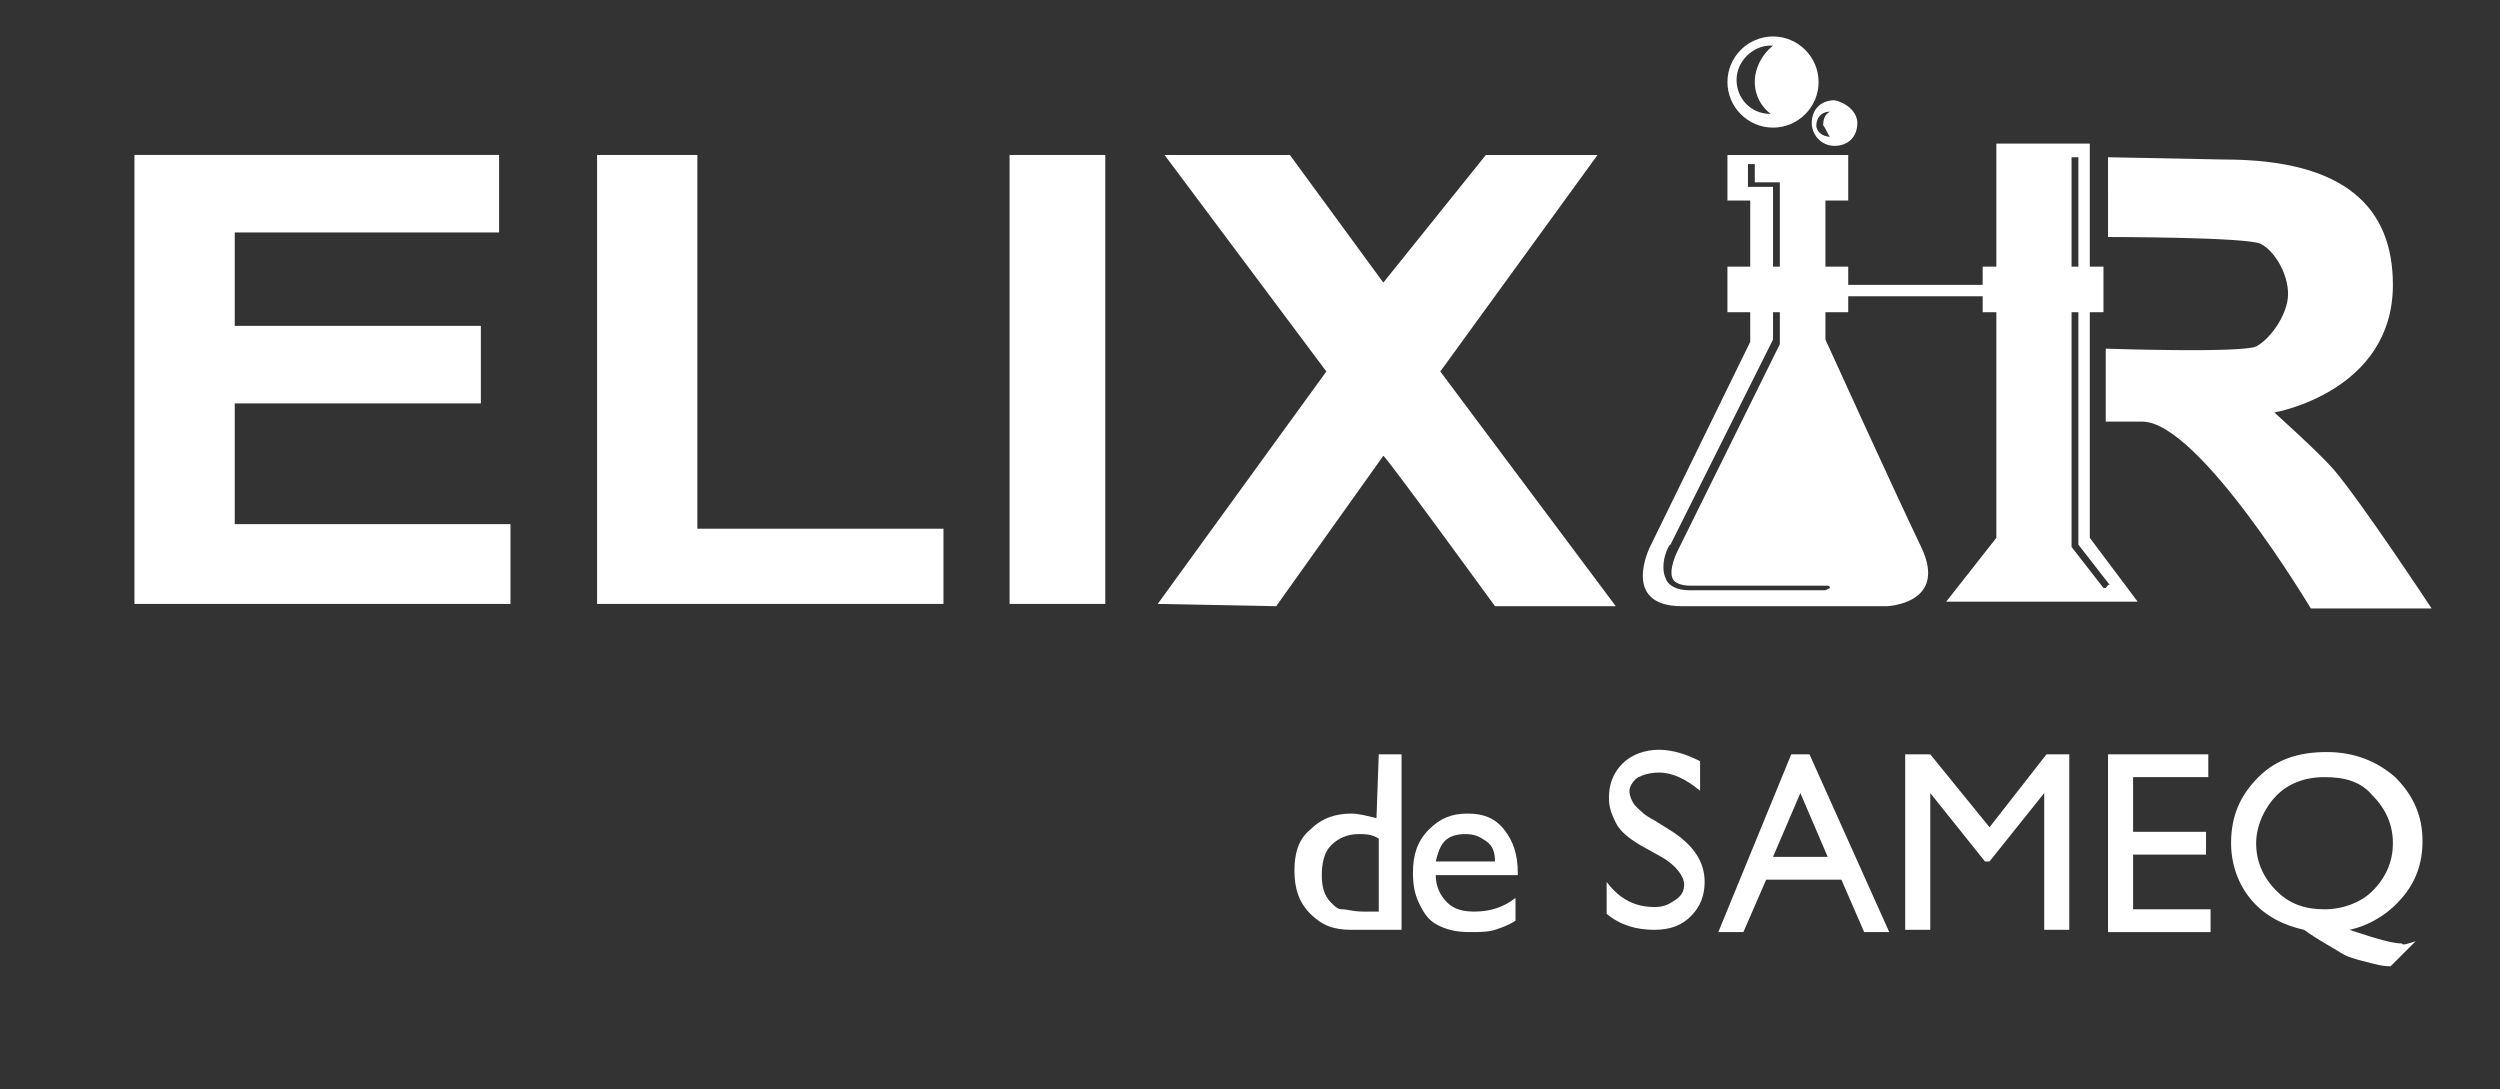 <?xml version="1.0" encoding="utf-8"?>
<!-- Generator: Adobe Illustrator 25.2.1, SVG Export Plug-In . SVG Version: 6.00 Build 0)  -->
<svg version="1.1" id="Capa_1" xmlns="http://www.w3.org/2000/svg" xmlns:xlink="http://www.w3.org/1999/xlink" x="0px" y="0px"
	 viewBox="0 0 109.7 47.8" style="enable-background:new 0 0 109.7 47.8;" xml:space="preserve">
<rect x="0" y="0" width="109.7" height="47.8" fill="#333333" stroke="none"/>
<style type="text/css">
	.st0{fill:#FFFFFF;}
</style>
<path class="st0" d="M84.3,24c-1.2-2.5-4.2-9.1-4.2-9.1V8.8h1v-2h-5.3v2h1V15L72.4,24c0,0-1.3,2.6,1.4,2.6s9,0,9,0
	S85.5,26.5,84.3,24L84.3,24z M80.1,25.9h-6c-0.5,0-0.9-0.2-1-0.5c-0.3-0.6,0.1-1.5,0.2-1.5l4.5-9V8.2h-1.1v-1h0.3V8h1.1l0,7.1
	l-4.5,9.1c0,0-0.4,0.8-0.2,1.2c0.1,0.2,0.4,0.3,0.8,0.3h6c0.1,0,0.1,0.1,0.1,0.1S80.1,25.9,80.1,25.9L80.1,25.9z"/>
<path class="st0" d="M91.7,23.6l0-17.3h-4.1l0,17.3l-2.2,2.8h8.4L91.7,23.6L91.7,23.6z M92.4,25.8c0,0-0.1,0-0.1,0l-1.4-1.8l0-17.1
	h0.3l0,17l1.4,1.8C92.5,25.6,92.5,25.7,92.4,25.8C92.4,25.8,92.4,25.8,92.4,25.8L92.4,25.8z"/>
<g>
	<path class="st0" d="M77.8,1.6c-1.1,0-2,0.9-2,2s0.9,2,2,2s2-0.9,2-2S78.9,1.6,77.8,1.6z M77.7,5C77.7,5,77.7,5,77.7,5
		c-0.9,0-1.5-0.7-1.5-1.5s0.7-1.5,1.5-1.5c0,0,0.1,0,0.1,0C77.3,2.4,77,3,77,3.6C77,4.2,77.3,4.7,77.7,5L77.7,5z"/>
	<path class="st0" d="M80.5,4.4c-0.6,0-1,0.4-1,1c0,0.5,0.4,1,1,1s1-0.4,1-1C81.5,4.9,81,4.5,80.5,4.4z M80.3,6
		C80.3,6,80.3,6,80.3,6c-0.3,0-0.6-0.2-0.6-0.5s0.2-0.6,0.6-0.6c0,0,0,0,0,0c-0.2,0.1-0.3,0.3-0.3,0.6C80.1,5.6,80.2,5.9,80.3,6
		L80.3,6z"/>
</g>
<path class="st0" d="M22.4,26.5l-16.5,0l0-19.7l16,0v3.4l-11.6,0v4.1l10.8,0v3.4l-10.8,0V23l12.1,0C22.4,23.1,22.4,26.5,22.4,26.5z"
	/>
<path class="st0" d="M41.4,26.5l-15.2,0l0-19.7h4.4l0,16.4h10.8L41.4,26.5L41.4,26.5z"/>
<path class="st0" d="M48.5,26.5h-4.2l0-19.7h4.2L48.5,26.5z"/>
<path class="st0" d="M70.9,26.6h-5.3c0,0-4.8-6.6-4.9-6.6L56,26.6l-5.2-0.1l7.4-10.2l-7.1-9.5h5.5l4.1,5.6l4.5-5.6h4.9l-6.9,9.5
	L70.9,26.6L70.9,26.6z"/>
<path class="st0" d="M92.5,6.9l5.1,0.1c5.3,0,7.4,2.1,7.4,5.5c0,4.7-5.2,5.6-5.2,5.6s2,1.8,2.6,2.5c1.2,1.4,4.3,6.1,4.3,6.1l-5.3,0
	c0,0-4.9-8.2-7.4-8.2l-1.6,0v-3.2c0,0,6,0.2,6.6-0.1s1.4-1.4,1.4-2.3s-0.6-1.9-1.2-2.2s-6.7-0.3-6.7-0.3L92.5,6.9L92.5,6.9z"/>
<polygon class="st0" points="92.3,11.7 92.3,13.7 87,13.7 87,13 81.1,13 81.1,13.7 75.8,13.7 75.8,11.7 81.1,11.7 81.1,12.5 
	87,12.5 87,11.7 "/>
<polygon class="st0" points="92.2,11.9 92.2,13.6 87.2,13.6 87.2,12.8 81,12.8 81,13.6 76,13.6 76,11.9 81,11.9 81,12.6 87.2,12.6 
	87.2,11.9 "/>
<g>
	<path class="st0" d="M60.5,33.1h1v7.7h-2.2c-0.8,0-1.3-0.2-1.8-0.7s-0.7-1.1-0.7-1.9c0-0.8,0.2-1.4,0.7-1.8
		c0.5-0.5,1.1-0.7,1.8-0.7c0.3,0,0.7,0.1,1.1,0.2L60.5,33.1L60.5,33.1z M60.5,40v-3.2c-0.3-0.2-0.6-0.2-0.9-0.2
		c-0.5,0-0.9,0.2-1.2,0.5s-0.4,0.8-0.4,1.3c0,0.5,0.1,0.9,0.4,1.2c0.2,0.2,0.3,0.3,0.5,0.3s0.5,0.1,0.9,0.1H60.5L60.5,40z"/>
	<path class="st0" d="M66.6,38.4H63c0,0.5,0.2,0.9,0.5,1.2s0.7,0.4,1.2,0.4c0.7,0,1.3-0.2,1.8-0.6v1c-0.3,0.2-0.6,0.3-0.9,0.4
		s-0.7,0.1-1.1,0.1c-0.6,0-1-0.1-1.4-0.3s-0.6-0.5-0.8-0.9c-0.2-0.4-0.3-0.8-0.3-1.4c0-0.8,0.2-1.4,0.7-1.9s1-0.7,1.7-0.7
		s1.2,0.2,1.6,0.7c0.4,0.5,0.6,1.1,0.6,1.9L66.6,38.4L66.6,38.4z M63,37.8h2.6c0-0.4-0.1-0.7-0.4-0.9s-0.5-0.3-0.9-0.3
		s-0.7,0.1-0.9,0.3S63.1,37.4,63,37.8z"/>
	<path class="st0" d="M72.9,37.6L72,37.1c-0.5-0.3-0.9-0.6-1.1-1s-0.3-0.7-0.3-1.1c0-0.6,0.2-1.1,0.6-1.5s1-0.6,1.6-0.6
		s1.2,0.2,1.8,0.5v1.3c-0.6-0.5-1.2-0.8-1.8-0.8c-0.4,0-0.7,0.1-0.9,0.2s-0.4,0.4-0.4,0.6c0,0.2,0.1,0.5,0.3,0.7s0.4,0.4,0.8,0.6
		l0.8,0.5c0.9,0.6,1.4,1.3,1.4,2.2c0,0.6-0.2,1.1-0.6,1.5c-0.4,0.4-0.9,0.6-1.6,0.6c-0.8,0-1.5-0.2-2.1-0.7v-1.4
		c0.6,0.8,1.3,1.1,2.1,1.1c0.4,0,0.6-0.1,0.9-0.3s0.4-0.4,0.4-0.7C73.9,38.5,73.6,38,72.9,37.6L72.9,37.6z"/>
	<path class="st0" d="M78.6,33.1h0.8l3.5,7.8h-1.1l-1-2.3h-3.3l-1,2.3h-1.1L78.6,33.1L78.6,33.1z M80.2,37.6L79,34.8l-1.2,2.8H80.2
		L80.2,37.6z"/>
	<path class="st0" d="M89.8,33.1h1v7.7h-1.1v-6l-2.4,3h-0.2l-2.4-3v6h-1.1v-7.7h1.1l2.6,3.2L89.8,33.1L89.8,33.1z"/>
	<path class="st0" d="M92.5,33.1h4.4v1h-3.3v2.4h3.2v1h-3.2v2.4H97v1h-4.5L92.5,33.1L92.5,33.1z"/>
	<path class="st0" d="M106,41.3l-1.1,1.1c-0.4,0-0.7-0.1-1.1-0.2c-0.4-0.1-0.8-0.2-1.1-0.4s-0.9-0.5-1.6-1c-0.9-0.2-1.7-0.6-2.3-1.3
		s-0.9-1.6-0.9-2.5c0-1.2,0.4-2.1,1.2-2.9c0.8-0.8,1.8-1.1,3-1.1s2.2,0.4,3,1.1c0.8,0.8,1.2,1.7,1.2,2.8c0,1-0.3,1.8-0.9,2.5
		c-0.6,0.7-1.4,1.2-2.3,1.4l0.3,0.1c0.9,0.3,1.6,0.5,2,0.5C105.4,41.5,105.7,41.4,106,41.3L106,41.3z M102,34.1
		c-0.9,0-1.6,0.3-2.1,0.8S99,36.2,99,37s0.3,1.5,0.9,2.1s1.3,0.8,2.1,0.8s1.6-0.3,2.1-0.8c0.6-0.6,0.9-1.3,0.9-2.1s-0.3-1.5-0.9-2.1
		C103.6,34.3,102.9,34.1,102,34.1L102,34.1z"/>
</g>
</svg>
